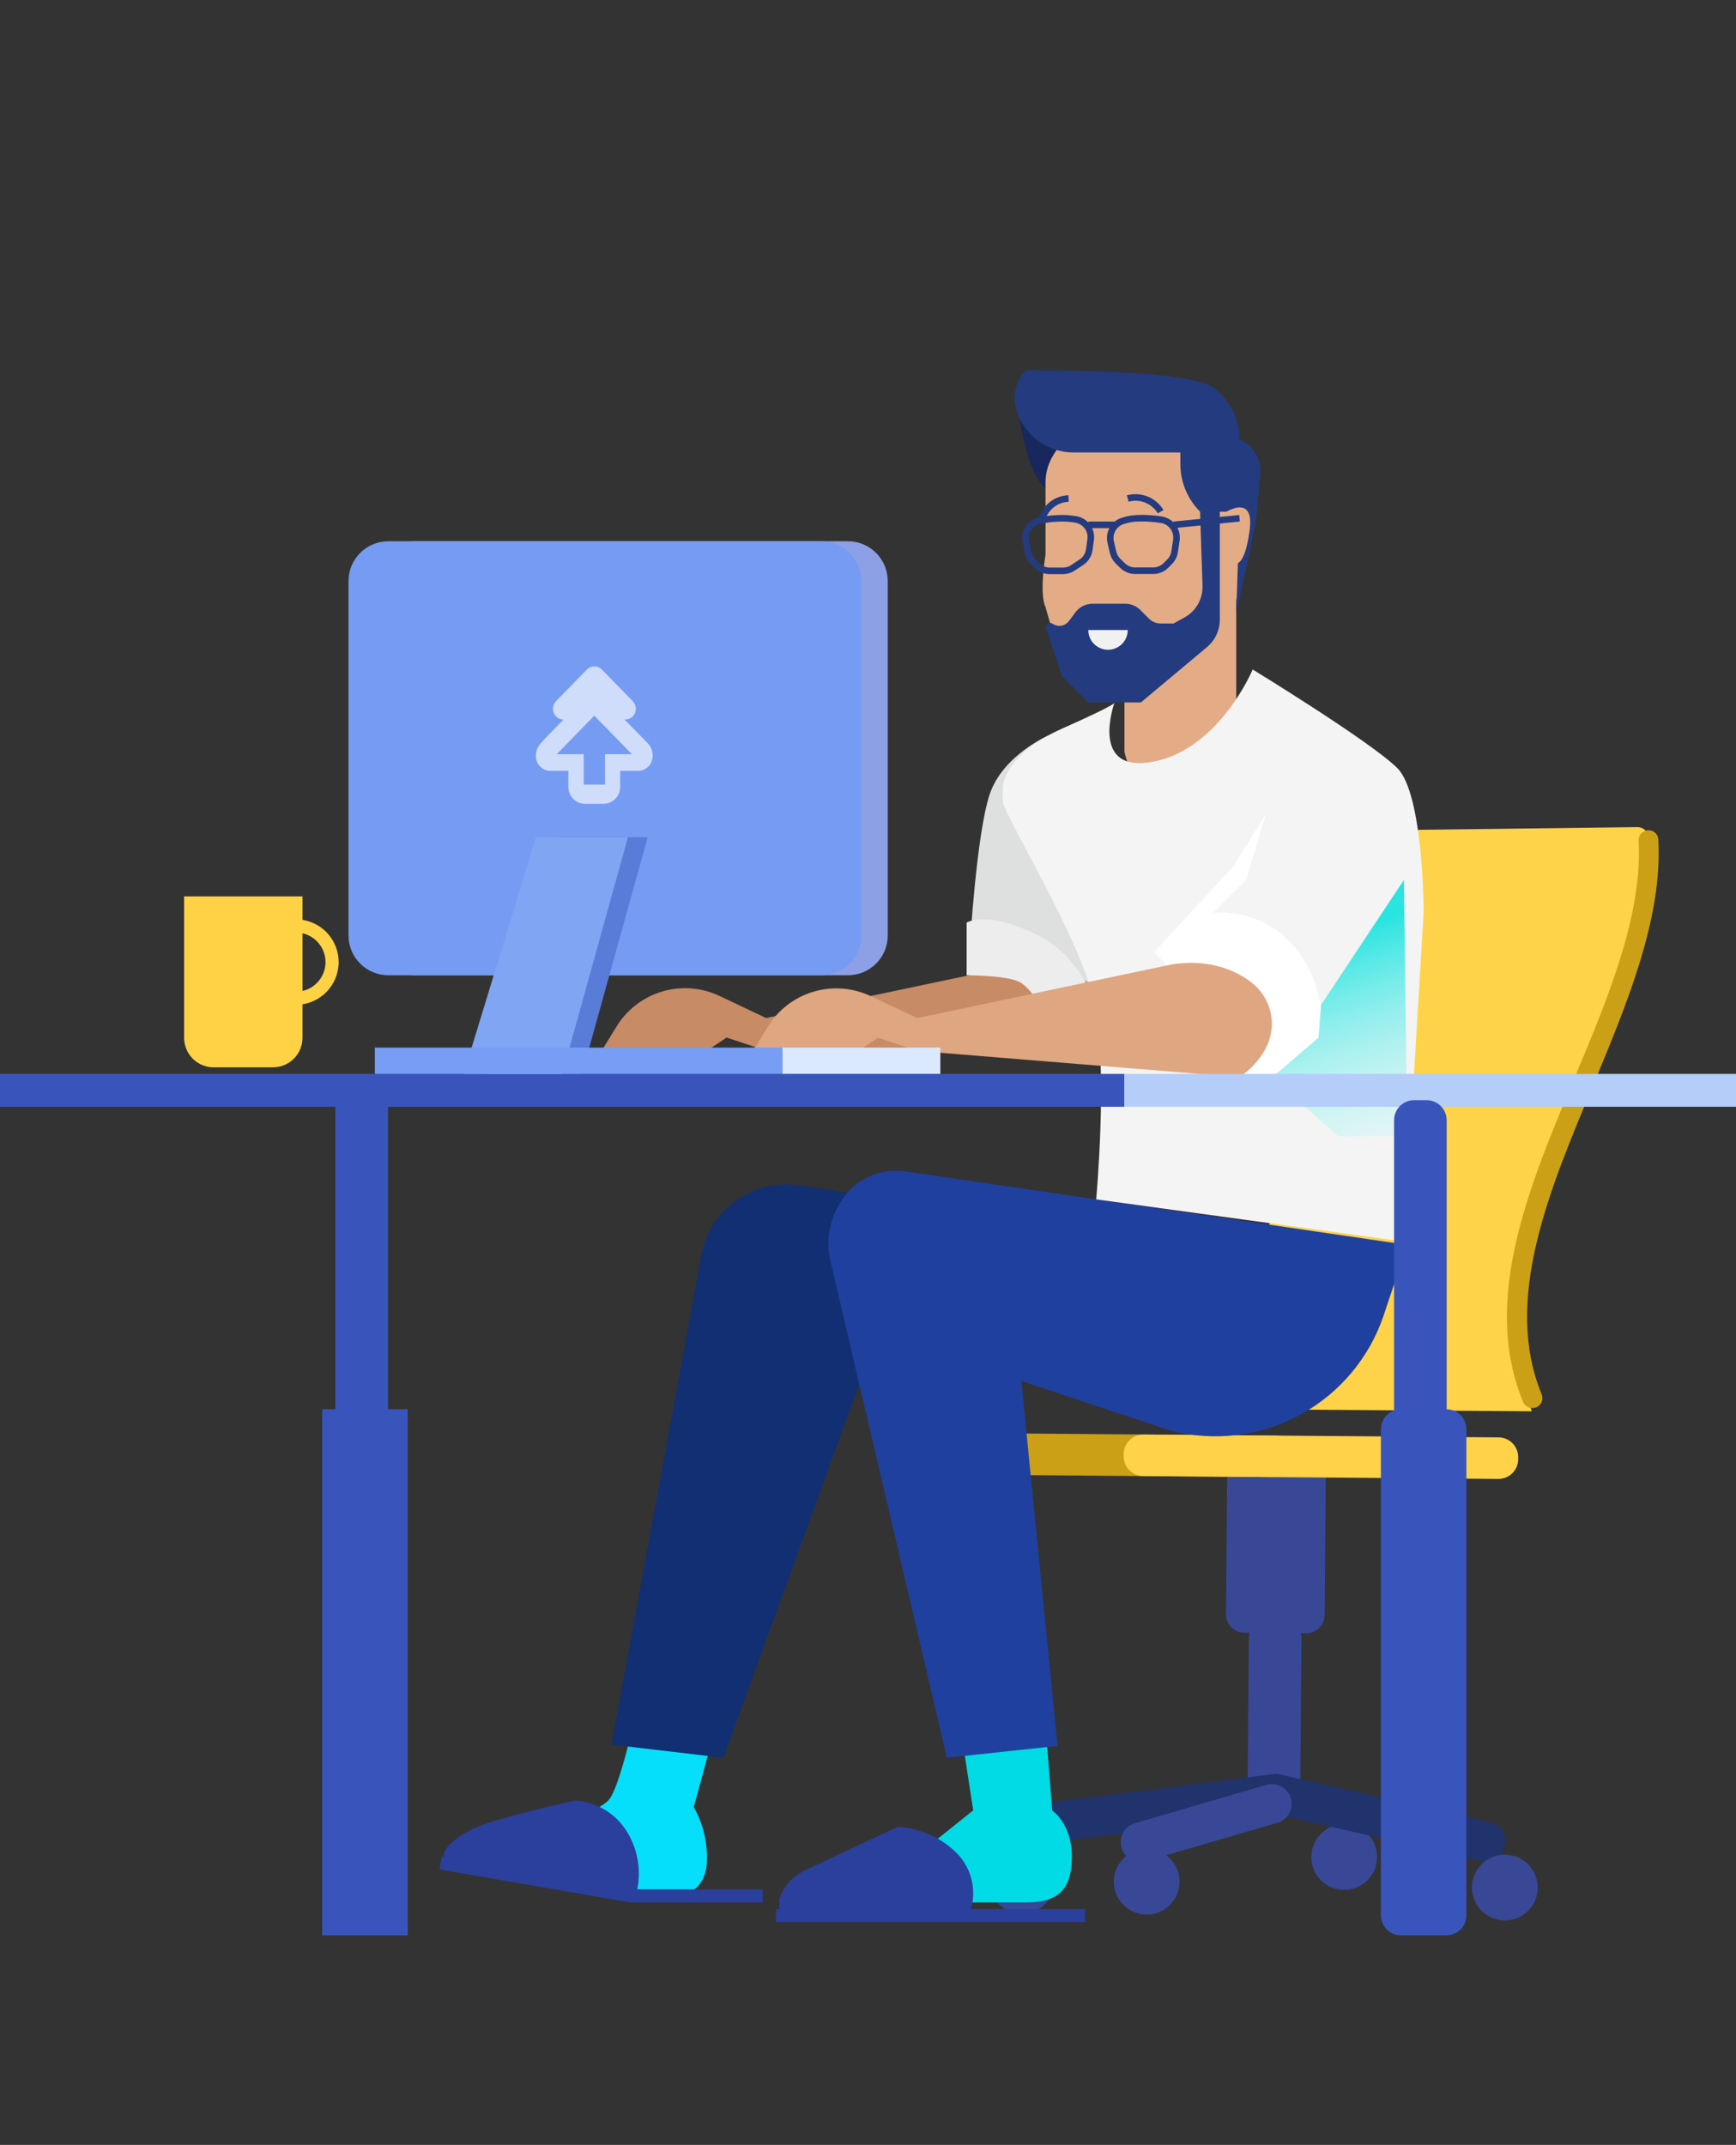 <svg width="225" height="278" viewBox="0 0 225 278" fill="none" xmlns="http://www.w3.org/2000/svg">
<rect x="0" y="0" width="225" height="278" fill="#333333" stroke="none"/>
<g clip-path="url(#clip0_524_1824)">
<path d="M178.478 240.72C178.496 238.366 176.604 236.443 174.251 236.424C171.897 236.405 169.974 238.298 169.955 240.651C169.936 243.005 171.829 244.928 174.182 244.947C176.536 244.965 178.459 243.073 178.478 240.72Z" fill="#384897"/>
<path d="M169.491 188.662L161.428 188.597C160.125 188.587 159.059 189.635 159.049 190.939L158.902 209.228C158.891 210.532 159.94 211.597 161.244 211.608L169.306 211.672C170.61 211.683 171.675 210.634 171.686 209.331L171.832 191.041C171.843 189.738 170.794 188.672 169.491 188.662Z" fill="#384897"/>
<path d="M166.337 209.943L164.24 209.926C162.936 209.915 161.871 210.964 161.86 212.267L161.714 230.557C161.703 231.86 162.752 232.926 164.055 232.936L166.152 232.953C167.456 232.964 168.521 231.915 168.532 230.611L168.678 212.322C168.689 211.018 167.64 209.953 166.337 209.943Z" fill="#384897"/>
<path d="M192.537 241.255C192.353 241.255 192.171 241.235 191.991 241.195L165.204 235.11L134.088 239.065C133.41 239.151 132.725 238.964 132.185 238.545C131.645 238.126 131.293 237.51 131.207 236.832C131.121 236.154 131.308 235.469 131.727 234.929C132.146 234.389 132.762 234.037 133.44 233.951L165.452 229.886L193.116 236.167C193.735 236.303 194.281 236.663 194.649 237.178C195.017 237.693 195.18 238.327 195.108 238.956C195.036 239.585 194.733 240.164 194.258 240.583C193.783 241.001 193.17 241.229 192.537 241.221V241.255Z" fill="#20336C"/>
<path d="M147.784 241.323C147.171 241.317 146.58 241.091 146.12 240.685C145.659 240.28 145.36 239.723 145.276 239.115C145.193 238.508 145.33 237.89 145.664 237.376C145.997 236.861 146.505 236.483 147.094 236.312L164.139 231.334C164.462 231.24 164.799 231.211 165.133 231.247C165.467 231.284 165.79 231.386 166.085 231.547C166.379 231.709 166.639 231.926 166.849 232.188C167.059 232.45 167.216 232.751 167.31 233.073C167.404 233.395 167.433 233.733 167.397 234.067C167.36 234.401 167.258 234.724 167.097 235.018C166.936 235.313 166.718 235.573 166.456 235.783C166.194 235.993 165.893 236.15 165.571 236.244L148.526 241.221C148.285 241.291 148.035 241.326 147.784 241.323Z" fill="#384897"/>
<path d="M199.299 244.683C199.322 242.33 197.433 240.403 195.08 240.38C192.727 240.356 190.8 242.245 190.776 244.598C190.752 246.952 192.641 248.879 194.995 248.902C197.348 248.926 199.275 247.037 199.299 244.683Z" fill="#384897"/>
<path d="M152.883 243.923C152.902 241.57 151.009 239.647 148.656 239.628C146.302 239.609 144.379 241.502 144.36 243.855C144.341 246.208 146.234 248.132 148.587 248.15C150.941 248.169 152.864 246.277 152.883 243.923Z" fill="#384897"/>
<path d="M136.696 243.794C136.715 241.441 134.822 239.517 132.469 239.499C130.116 239.48 128.192 241.372 128.173 243.726C128.155 246.079 130.047 248.002 132.401 248.021C134.754 248.04 136.677 246.147 136.696 243.794Z" fill="#384897"/>
<path d="M165.268 186.063L119.247 185.694C117.835 185.682 116.681 186.818 116.67 188.23L116.668 188.503C116.656 189.915 117.792 191.068 119.204 191.08L165.225 191.449C166.637 191.461 167.791 190.325 167.802 188.913L167.805 188.64C167.816 187.228 166.68 186.074 165.268 186.063Z" fill="#CCA016"/>
<path d="M194.234 186.296L148.213 185.926C146.801 185.915 145.647 187.05 145.636 188.462L145.634 188.735C145.622 190.147 146.758 191.301 148.17 191.312L194.191 191.682C195.603 191.693 196.757 190.558 196.768 189.146L196.771 188.873C196.782 187.461 195.646 186.307 194.234 186.296Z" fill="#FFD248"/>
<path d="M171.861 107.704L212.216 107.201C212.408 107.2 212.598 107.237 212.776 107.309C212.954 107.382 213.116 107.489 213.252 107.625C213.388 107.76 213.496 107.921 213.57 108.099C213.644 108.276 213.682 108.466 213.682 108.658C213.81 131.423 189.546 161.022 198.546 182.917L161.08 182.653L171.861 107.704Z" fill="#FFD349"/>
<path d="M198.58 182.491C198.327 182.49 198.081 182.414 197.871 182.273C197.662 182.132 197.499 181.932 197.403 181.698C191.991 168.531 198.102 153.957 204.008 139.852C208.381 129.428 212.898 118.647 212.378 108.957C212.369 108.789 212.393 108.621 212.449 108.462C212.504 108.303 212.591 108.157 212.703 108.032C212.816 107.907 212.952 107.806 213.104 107.733C213.255 107.661 213.42 107.619 213.588 107.61C213.756 107.599 213.926 107.621 214.085 107.676C214.245 107.731 214.392 107.818 214.517 107.93C214.643 108.043 214.745 108.18 214.816 108.333C214.888 108.486 214.928 108.652 214.935 108.82C215.489 119.099 210.852 130.127 206.412 140.84C200.702 154.477 194.804 168.539 199.815 180.727C199.895 180.922 199.926 181.133 199.905 181.343C199.883 181.553 199.81 181.754 199.692 181.929C199.574 182.103 199.414 182.246 199.228 182.344C199.041 182.442 198.833 182.493 198.622 182.491H198.58Z" fill="#CCA016"/>
<path d="M132.102 53.959C132.102 53.959 133.381 63.761 136.79 63.761C140.199 63.761 138.707 54.317 132.102 53.959Z" fill="#18275E"/>
<path d="M160.227 93.164V77.823L162.946 64.477L157.67 55.664H139.773C139.773 55.664 135.511 58.221 135.511 62.482V71.857C135.511 71.857 134.659 76.971 135.511 78.675C135.511 78.675 138.068 88.903 141.477 89.755C144.886 90.607 145.739 88.903 145.739 88.903V97.425C145.739 97.425 147.443 108.505 160.227 93.164Z" fill="#E3AC87"/>
<path d="M141.579 78.249H145.841C146.203 78.249 146.563 78.32 146.897 78.46C147.232 78.598 147.537 78.802 147.793 79.059L148.926 80.192C149.121 80.387 149.352 80.542 149.607 80.647C149.861 80.752 150.134 80.806 150.409 80.806H152.114L153.545 80.013C154.269 79.612 154.868 79.018 155.275 78.298C155.683 77.577 155.884 76.758 155.855 75.931L155.54 66.317C153.903 64.681 152.983 62.462 152.983 60.147V58.647H139.133C137.467 58.645 135.845 58.105 134.51 57.107C133.176 56.109 132.199 54.706 131.727 53.107V52.979C131.467 52.115 131.443 51.196 131.659 50.319C131.875 49.442 132.322 48.639 132.954 47.994C136.696 47.994 154.133 47.994 157.185 50.201C158.258 50.968 159.132 51.979 159.735 53.152C160.339 54.324 160.653 55.624 160.653 56.943C161.521 57.313 162.249 57.949 162.733 58.759C163.217 59.569 163.431 60.511 163.347 61.451L162.784 67.596L160.227 79.528L160.653 66.317H158.097V80.337C158.093 81.021 157.938 81.696 157.644 82.314C157.349 82.931 156.922 83.475 156.392 83.908L147.869 91.042H141.051L137.642 87.633L135.597 81.496C135.554 81.384 135.548 81.261 135.582 81.145C135.615 81.029 135.685 80.928 135.782 80.855C135.878 80.783 135.995 80.744 136.115 80.745C136.236 80.745 136.353 80.784 136.449 80.857C136.777 81.076 137.176 81.16 137.564 81.093C137.952 81.027 138.3 80.814 138.537 80.499L139.389 79.357C139.644 79.016 139.974 78.738 140.354 78.546C140.734 78.353 141.154 78.252 141.579 78.249Z" fill="#243B80"/>
<path d="M141.051 81.658H146.165C146.165 82.337 145.895 82.987 145.416 83.466C144.936 83.946 144.286 84.215 143.608 84.215C142.93 84.215 142.28 83.946 141.8 83.466C141.321 82.987 141.051 82.337 141.051 81.658Z" fill="#F1F1F1"/>
<path d="M146.165 64.613C146.964 64.392 147.813 64.44 148.583 64.748C149.352 65.055 150 65.607 150.426 66.318" stroke="#243B80" stroke-width="0.852" stroke-miterlimit="10"/>
<path d="M138.494 64.613C137.733 64.639 136.998 64.898 136.388 65.356C135.778 65.813 135.324 66.446 135.085 67.17" stroke="#243B80" stroke-width="0.852" stroke-miterlimit="10"/>
<path d="M158.097 66.854C158.097 66.854 162.784 63.334 161.932 68.942C160.918 76.119 158.523 71.857 158.523 71.857L158.097 66.854Z" fill="#E3AC87"/>
<path d="M160.653 67.17L152.131 68.022" stroke="#243B80" stroke-width="0.852" stroke-miterlimit="10"/>
<path d="M141.051 68.022H144.46" stroke="#243B80" stroke-width="0.852" stroke-miterlimit="10"/>
<path d="M132.955 70.212C132.893 69.908 132.892 69.595 132.953 69.29C133.014 68.986 133.135 68.697 133.308 68.44C133.482 68.183 133.705 67.963 133.965 67.793C134.225 67.623 134.516 67.507 134.821 67.451C135.745 67.273 136.684 67.179 137.625 67.17C138.245 67.169 138.864 67.224 139.474 67.332C140.065 67.44 140.592 67.773 140.943 68.261C141.294 68.749 141.443 69.353 141.358 69.948L141.179 71.243C141.134 71.572 141.019 71.887 140.843 72.168C140.667 72.448 140.432 72.688 140.156 72.871L139.065 73.596C138.682 73.852 138.231 73.988 137.77 73.988H136.065C135.758 73.988 135.454 73.928 135.171 73.811C134.887 73.695 134.629 73.523 134.412 73.306L133.892 72.786C133.566 72.46 133.343 72.045 133.253 71.593L132.955 70.212Z" stroke="#243B80" stroke-width="0.852" stroke-miterlimit="10"/>
<path d="M143.966 70.306C143.824 69.744 143.896 69.149 144.169 68.637C144.441 68.125 144.895 67.732 145.44 67.536C146.223 67.274 147.044 67.147 147.869 67.161C148.766 67.156 149.661 67.225 150.546 67.366C151.149 67.468 151.687 67.803 152.046 68.299C152.405 68.795 152.554 69.411 152.463 70.016L152.242 71.508C152.168 72.001 151.938 72.458 151.585 72.812L151.108 73.289C150.891 73.506 150.633 73.678 150.349 73.794C150.065 73.912 149.761 73.972 149.455 73.971H147.128C146.821 73.972 146.517 73.912 146.233 73.794C145.95 73.678 145.692 73.506 145.474 73.289L144.886 72.71C144.588 72.411 144.376 72.037 144.273 71.627L143.966 70.306Z" stroke="#243B80" stroke-width="0.852" stroke-miterlimit="10"/>
<path d="M135.511 223.562L136.364 234.641C136.364 234.641 138.92 236.346 138.92 240.607C138.92 244.869 137.216 246.573 132.955 246.573H116.761L117.614 241.459L126.136 234.641L124.432 223.562H135.511Z" fill="#00DBE6"/>
<path d="M100.994 246.147C101.263 245.338 101.693 244.593 102.259 243.956C102.824 243.318 103.513 242.803 104.284 242.44L116.335 236.772C119.223 236.932 121.952 238.145 124.006 240.181C124.982 241.17 125.659 242.415 125.96 243.771C126.262 245.128 126.175 246.542 125.71 247.852H100.994V246.147Z" fill="#2B3F9D"/>
<path d="M92.472 224.84L89.915 234.215C91.093 236.291 91.682 238.648 91.619 241.033C91.619 245.295 88.21 246.147 85.653 246.147C83.097 246.147 62.642 241.886 62.642 241.886L71.165 236.772C71.165 236.772 77.131 235.067 78.835 233.363C80.54 231.658 83.097 218.874 83.097 218.874L92.472 224.84Z" fill="#06DFFB"/>
<path d="M140.625 247.426H100.568V249.13H140.625V247.426Z" fill="#2B3F9D"/>
<path d="M98.864 246.573L81.673 246.565L56.957 242.303L57.247 240.616L81.895 244.869H98.864V246.573Z" fill="#2B3F9D"/>
<path d="M79.261 226.119L93.75 227.823L114.205 171.573L115.057 155.38L103.679 153.633C100.787 153.18 97.832 153.875 95.444 155.569C93.056 157.263 91.424 159.822 90.895 162.701L79.261 226.119Z" fill="#112F72"/>
<path d="M182.386 161.346L117.341 151.826C115.872 151.611 114.372 151.79 112.995 152.344C111.617 152.898 110.411 153.807 109.5 154.979C108.573 156.171 107.925 157.555 107.603 159.03C107.282 160.505 107.295 162.033 107.642 163.502L122.727 227.823L137.063 226.281L132.375 178.979L151.815 185.44C157.457 186.884 163.436 186.136 168.548 183.346C173.66 180.556 177.524 175.932 179.361 170.406L182.386 161.346Z" fill="#20409F"/>
<path d="M99.29 131.943L131.676 125.124C131.676 125.124 138.136 123.479 143.003 127.681C145.56 129.897 148.295 132.343 142.33 136.604L99.29 136.178L94.176 134.474L91.619 136.178H77.983L79.918 133.033C81.262 130.852 83.362 129.242 85.817 128.511C88.273 127.78 90.912 127.979 93.23 129.07L99.29 131.943Z" fill="#C78B65"/>
<path d="M135.937 95.295C135.937 95.295 129.972 97.852 128.267 102.965C126.562 108.079 125.71 122.567 125.71 122.567L146.591 128.959L142.756 112.34L135.937 95.295Z" fill="#DEE0E0"/>
<path d="M125.284 120.437V126.403C125.284 126.403 130.398 126.403 132.102 127.255C133.807 128.107 135.511 131.516 135.511 131.516L141.477 128.96C141.477 128.96 139.483 123.701 134.659 121.289C127.841 117.88 125.284 119.585 125.284 119.585V120.437Z" fill="#EDEDED"/>
<path d="M162.358 86.772C162.358 86.772 177.699 96.147 181.108 99.556C184.517 102.965 184.517 118.306 184.517 118.306L181.96 160.92L142.074 155.448C142.074 155.448 143.608 138.761 141.903 130.238C140.199 121.715 129.972 105.522 129.972 103.817V102.113C129.972 102.113 129.972 97.852 137.642 94.442C145.312 91.033 144.46 91.033 144.46 91.033C144.46 91.033 141.051 100.408 149.574 98.704C158.097 96.999 162.358 86.772 162.358 86.772Z" fill="#F4F4F4"/>
<path d="M149.574 123.42L159.801 112.34L164.062 105.522L161.506 114.045L157.244 118.306C159.374 118.139 161.511 118.522 163.451 119.417C165.391 120.312 167.069 121.691 168.324 123.42C172.585 129.386 170.881 134.499 170.881 134.499L164.915 139.613H160.653C160.653 139.613 169.176 133.647 162.358 127.681C160.867 126.371 159.075 125.451 157.141 125.005C155.207 124.559 153.192 124.6 151.278 125.124L149.574 123.42Z" fill="white"/>
<path d="M181.96 114.045L171.222 130.238L170.881 134.499L164.915 139.613L173.438 147.283H182.386L181.96 114.045Z" fill="url(#paint0_linear_524_1824)"/>
<path d="M118.892 131.943L151.278 125.124C151.278 125.124 157.739 123.479 162.605 127.681C165.162 129.897 166.619 135.352 160.653 139.613L118.892 136.204L113.778 134.499L111.222 136.204H97.585L99.52 133.059C100.864 130.878 102.964 129.268 105.42 128.537C107.875 127.806 110.514 128.005 112.832 129.096L118.892 131.943Z" fill="#DEA681"/>
<path d="M57.528 240.181C57.528 240.181 58.381 237.624 64.347 235.92C70.312 234.215 74.574 233.363 74.574 233.363C75.973 233.457 77.328 233.896 78.517 234.639C79.707 235.383 80.694 236.408 81.392 237.624C82.138 238.9 82.6 240.322 82.747 241.793C82.894 243.264 82.723 244.749 82.244 246.147L57.528 241.886V240.181Z" fill="#2B3F9D"/>
<path d="M145.739 139.187H0V143.448H145.739V139.187Z" fill="#3955BC"/>
<path d="M225 139.187H145.739V143.448H225V139.187Z" fill="#B4CDF9"/>
<path d="M184.909 142.596H183.273C181.842 142.596 180.682 143.756 180.682 145.187V183.471C180.682 184.902 181.842 186.062 183.273 186.062H184.909C186.34 186.062 187.5 184.902 187.5 183.471V145.187C187.5 143.756 186.34 142.596 184.909 142.596Z" fill="#3955BC"/>
<path d="M187.466 182.653H181.568C180.137 182.653 178.977 183.813 178.977 185.244V248.244C178.977 249.675 180.137 250.835 181.568 250.835H187.466C188.897 250.835 190.057 249.675 190.057 248.244V185.244C190.057 183.813 188.897 182.653 187.466 182.653Z" fill="#3955BC"/>
<path d="M50.284 142.596H43.466V186.062H50.284V142.596Z" fill="#3955BC"/>
<path d="M52.841 182.653H41.761V250.835H52.841V182.653Z" fill="#3955BC"/>
<path d="M109.901 70.153H53.736C50.888 70.153 48.58 72.461 48.58 75.309V121.247C48.58 124.094 50.888 126.403 53.736 126.403H109.901C112.748 126.403 115.057 124.094 115.057 121.247V75.309C115.057 72.461 112.748 70.153 109.901 70.153Z" fill="#8EA0E5"/>
<path d="M106.491 70.153H50.327C47.479 70.153 45.17 72.461 45.17 75.309V121.247C45.17 124.094 47.479 126.403 50.327 126.403H106.491C109.339 126.403 111.648 124.094 111.648 121.247V75.309C111.648 72.461 109.339 70.153 106.491 70.153Z" fill="#759CF2"/>
<path d="M72.017 108.505H83.949L75.426 139.187H62.642L72.017 108.505Z" fill="#5A7CD9"/>
<path d="M69.46 108.505H81.392L72.869 139.187H60.085L69.46 108.505Z" fill="#80A5F3"/>
<path d="M101.42 135.778H48.58V139.187H101.42V135.778Z" fill="#779EF4"/>
<path d="M121.875 135.778H101.42V139.187H121.875V135.778Z" fill="#DAE9FE"/>
<path d="M23.864 116.176H39.205V134.516C39.205 135.529 38.802 136.5 38.086 137.216C37.37 137.932 36.399 138.335 35.386 138.335H27.716C27.212 138.339 26.712 138.244 26.244 138.054C25.777 137.864 25.352 137.583 24.994 137.228C24.636 136.873 24.352 136.451 24.157 135.986C23.963 135.52 23.864 135.021 23.864 134.516V116.176Z" fill="#FFD245"/>
<path d="M38.352 130.238C37.257 130.238 36.186 129.913 35.275 129.304C34.364 128.696 33.654 127.83 33.234 126.818C32.815 125.806 32.705 124.692 32.919 123.617C33.133 122.543 33.66 121.556 34.435 120.781C35.21 120.006 36.197 119.479 37.272 119.265C38.346 119.051 39.46 119.161 40.472 119.58C41.484 119.999 42.35 120.709 42.958 121.62C43.567 122.532 43.892 123.603 43.892 124.698C43.89 126.167 43.305 127.575 42.267 128.613C41.229 129.651 39.821 130.236 38.352 130.238ZM38.352 120.863C37.594 120.863 36.852 121.088 36.221 121.509C35.591 121.931 35.099 122.53 34.809 123.231C34.519 123.931 34.443 124.702 34.591 125.446C34.739 126.19 35.104 126.874 35.64 127.41C36.177 127.947 36.86 128.312 37.604 128.46C38.348 128.608 39.119 128.532 39.82 128.242C40.521 127.951 41.12 127.46 41.541 126.829C41.963 126.198 42.188 125.457 42.188 124.698C42.188 123.681 41.783 122.706 41.064 121.986C40.345 121.267 39.369 120.863 38.352 120.863Z" fill="#FFD245"/>
<g opacity="0.65">
<path d="M84.435 98.755C84.595 98.352 84.637 97.912 84.555 97.486C84.474 97.061 84.272 96.667 83.974 96.352C83.548 95.9 82.031 94.357 80.94 93.258H81.034C81.306 93.258 81.573 93.177 81.799 93.025C82.025 92.873 82.201 92.658 82.304 92.406C82.408 92.149 82.436 91.867 82.383 91.594C82.33 91.322 82.199 91.071 82.006 90.872L78.008 86.781C77.883 86.65 77.732 86.546 77.565 86.474C77.398 86.403 77.218 86.367 77.037 86.367C76.855 86.367 76.676 86.403 76.509 86.474C76.342 86.546 76.191 86.65 76.065 86.781L72.068 90.872C71.875 91.071 71.744 91.322 71.691 91.594C71.638 91.867 71.666 92.149 71.77 92.406C71.873 92.658 72.049 92.873 72.275 93.025C72.501 93.177 72.767 93.258 73.04 93.258C71.864 94.46 70.44 95.917 70.057 96.369C69.766 96.686 69.569 97.079 69.489 97.502C69.409 97.925 69.45 98.362 69.605 98.764C69.769 99.142 70.051 99.458 70.409 99.664C70.766 99.87 71.181 99.954 71.591 99.906H73.662V101.977C73.659 102.266 73.713 102.553 73.821 102.821C73.93 103.09 74.091 103.334 74.295 103.539C74.499 103.745 74.741 103.907 75.009 104.018C75.276 104.129 75.563 104.185 75.852 104.184H78.222C78.508 104.181 78.791 104.121 79.055 104.008C79.318 103.896 79.557 103.732 79.757 103.527C79.957 103.322 80.115 103.08 80.222 102.814C80.328 102.548 80.381 102.263 80.378 101.977V99.906H82.449C82.86 99.954 83.275 99.868 83.633 99.66C83.991 99.453 84.272 99.135 84.435 98.755ZM78.409 97.749V101.687H75.656V97.749H72.162L77.028 92.755L81.895 97.749H78.409Z" fill="white"/>
</g>
</g>
<defs>
<linearGradient id="paint0_linear_524_1824" x1="171.741" y1="121.528" x2="183.673" y2="158.746" gradientUnits="userSpaceOnUse">
<stop stop-color="#29E4E1"/>
<stop offset="1" stop-color="white" stop-opacity="0"/>
</linearGradient>
<clipPath id="clip0_524_1824">
<rect width="225" height="202.841" fill="white" transform="translate(0 47.994)"/>
</clipPath>
</defs>
</svg>
